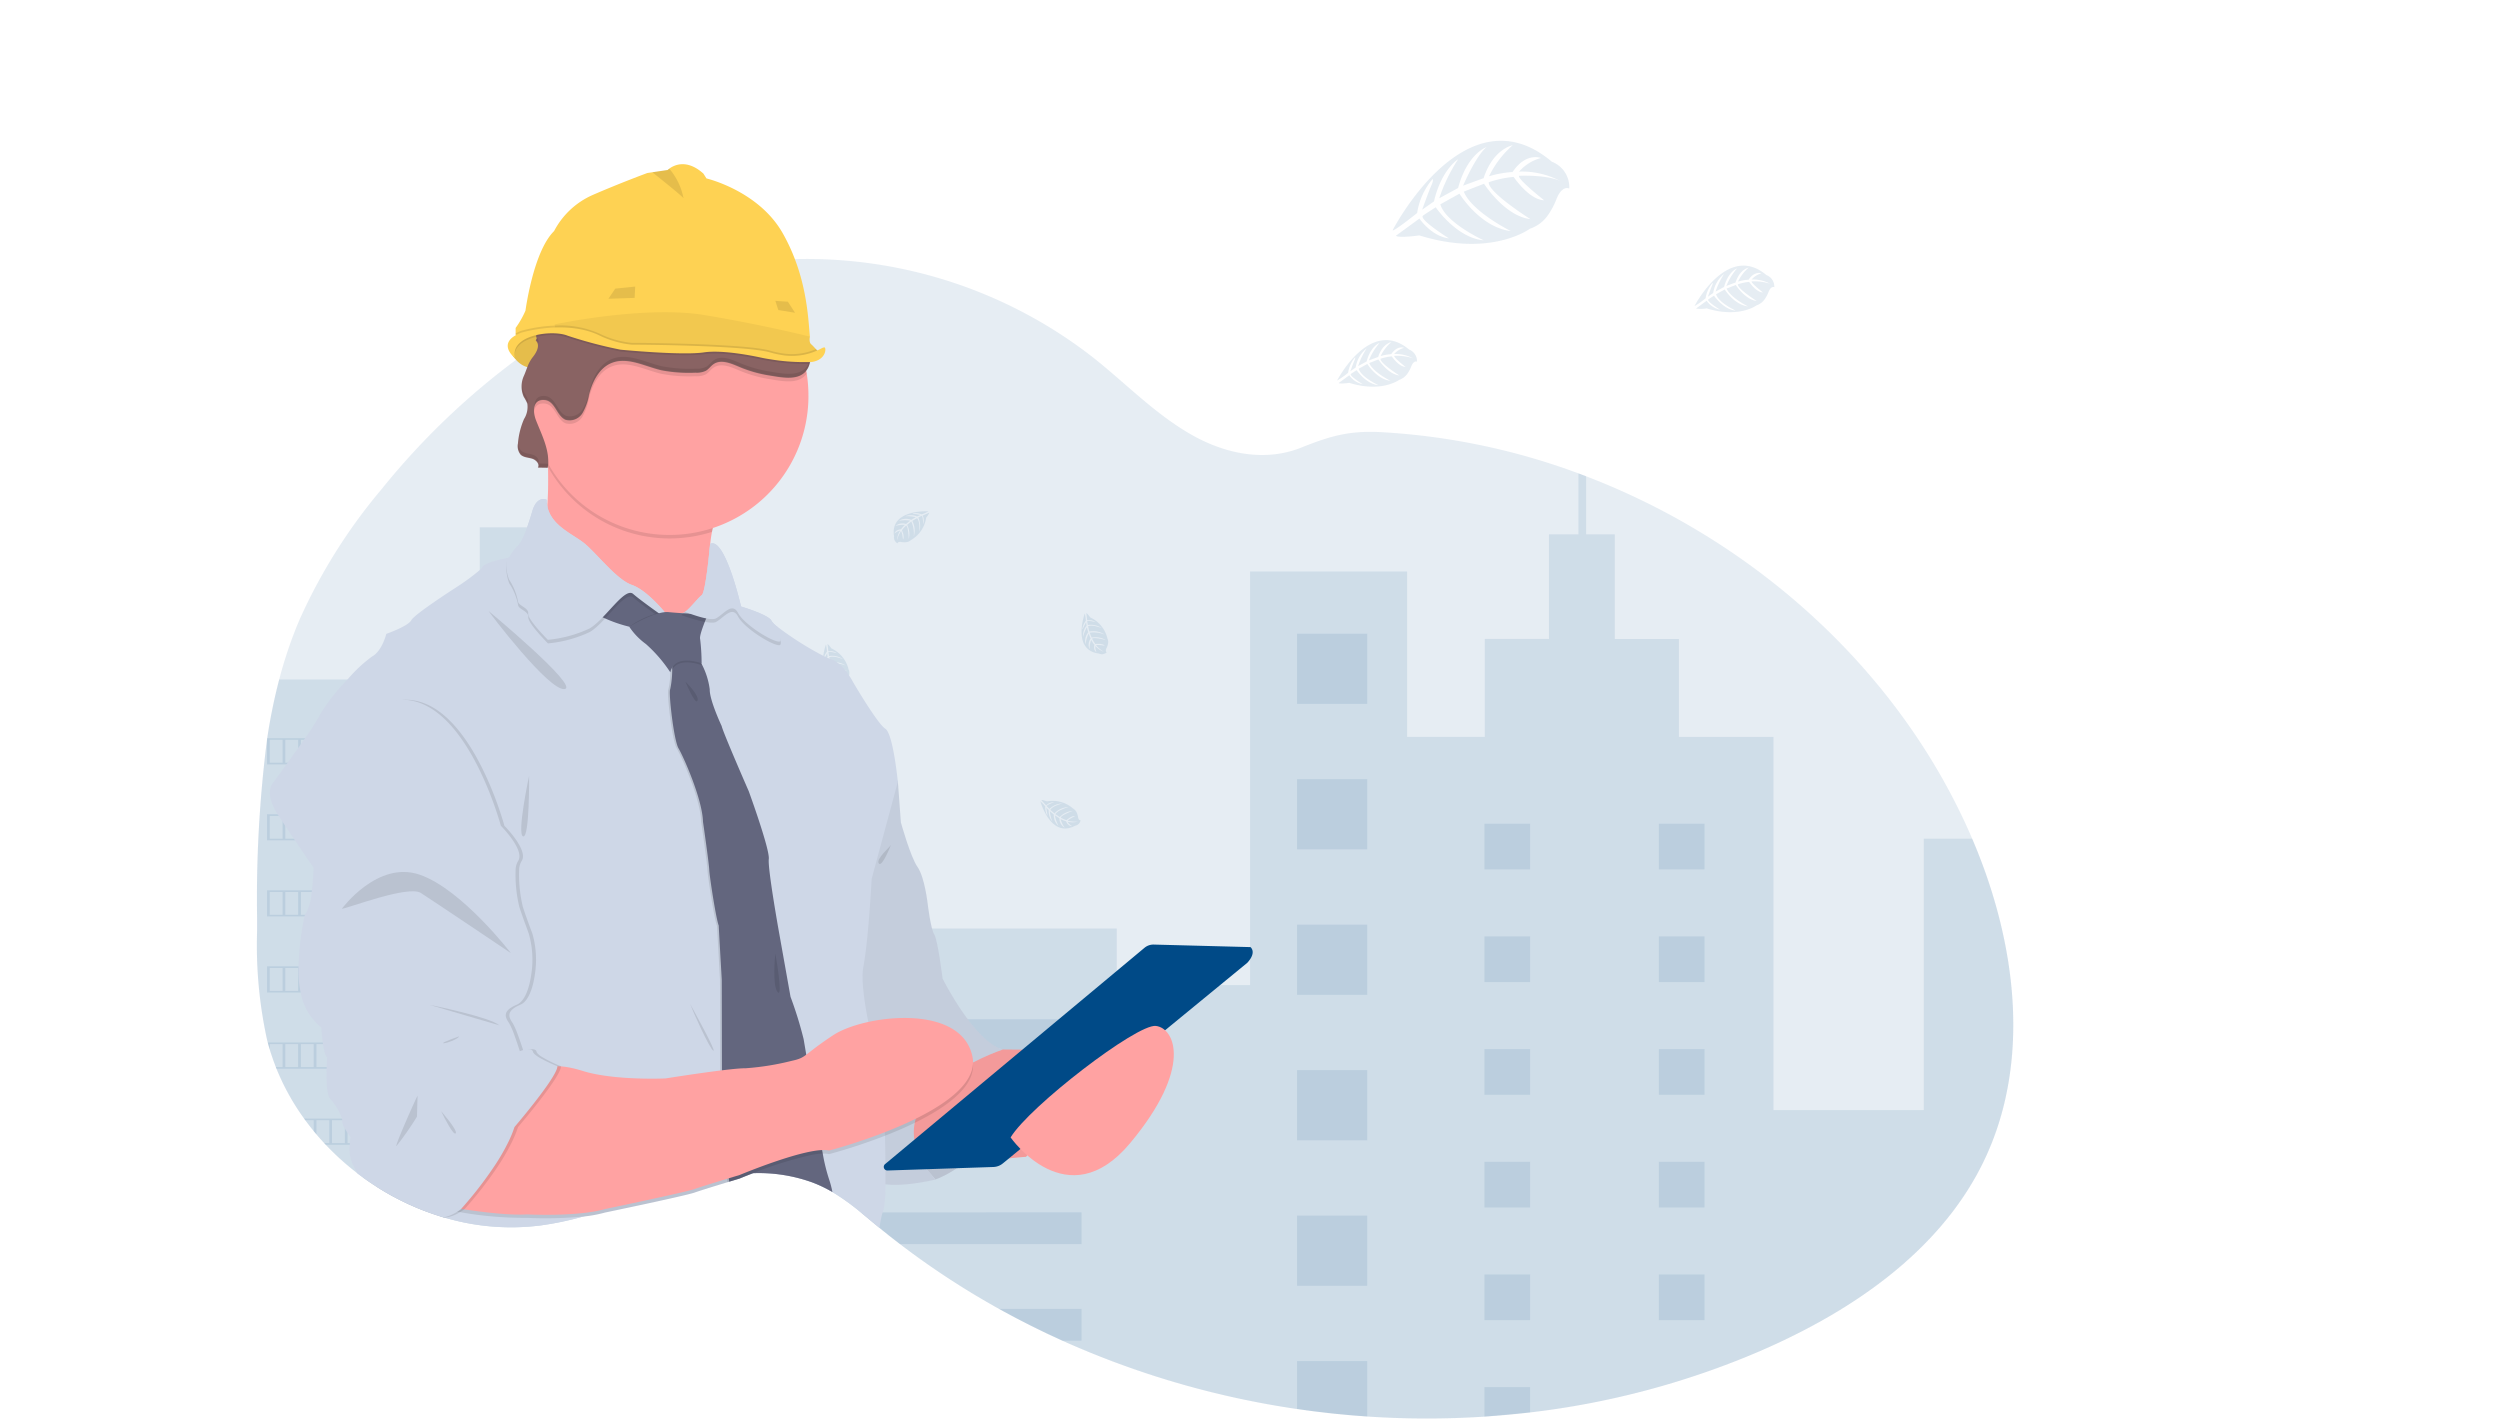 <svg xmlns="http://www.w3.org/2000/svg" width="345" height="196" viewBox="0 0 345 196">
  <g id="Group_16" data-name="Group 16" transform="translate(-1087 -1764)">
    <g id="Group_14" data-name="Group 14">
      <rect id="Rectangle_96" data-name="Rectangle 96" width="345" height="196" transform="translate(1087 1764)" fill="rgba(255,255,255,0)"/>
      <g id="Group_7" data-name="Group 7" transform="translate(1122.464 1783.43)">
        <path id="Path_54" data-name="Path 54" d="M302.117,256.667c-6,12.388-18.2,20.671-30.833,26.134a113.757,113.757,0,0,1-31.744,8.471q-3.142.373-6.3.579a122.254,122.254,0,0,1-16.176-.018q-4.859-.323-9.685-1.033A122.146,122.146,0,0,1,175,281.37q-4.462-2.009-8.742-4.387a111.841,111.841,0,0,1-13.665-8.937q-1.437-1.1-2.839-2.244l-.384-.314c-.735-.606-1.462-1.225-2.2-1.826a32,32,0,0,0-3.9-2.8c-.093-.054-.185-.108-.28-.16-.253-.147-.511-.285-.773-.416a17.7,17.7,0,0,0-1.659-.732,21.729,21.729,0,0,0-8.24-1.3c-.47,0-.94.032-1.413.063h0c-.66.045-1.322.113-1.982.2l-.244.034a44.922,44.922,0,0,0-6.222,1.336c-3.151.9-6.245,2.034-9.359,3.053h0c-1.322.436-2.647.852-3.982,1.225l-.294.081a43.6,43.6,0,0,1-5.788,1.211A32.252,32.252,0,0,1,89.78,264.4l-.149-.043-.276-.081-.377-.118q-.949-.3-1.883-.653l-.377-.145q-.9-.348-1.77-.748l-.377-.172q-.9-.42-1.77-.888c-.208-.108-.414-.226-.617-.337q-.922-.515-1.808-1.08-.94-.6-1.84-1.25-.416-.3-.823-.613a36.468,36.468,0,0,1-4.378-3.948c-.075-.075-.145-.151-.215-.226-.359-.389-.712-.784-1.053-1.189-.127-.149-.253-.3-.377-.452q-.608-.741-1.173-1.517c-.057-.075-.111-.151-.165-.226a32.678,32.678,0,0,1-3.813-6.893c-.032-.075-.061-.151-.088-.226q-.452-1.164-.825-2.366c-.1-.335-.2-.678-.285-1.013-.029-.1-.056-.2-.081-.3a61.135,61.135,0,0,1-1.39-15.093v-1.774a172.579,172.579,0,0,1,1.374-24.66,1.029,1.029,0,0,1,.025-.167,77.02,77.02,0,0,1,1.652-8.1,59.725,59.725,0,0,1,2.782-8.2A76.22,76.22,0,0,1,81.043,163.87,101.736,101.736,0,0,1,99.6,146.015q1.492-1.092,3.024-2.12l.472-.31c.165-.111.33-.226.495-.323h0c.339-.226.678-.438,1.022-.653l.384-.24.732-.452.226-.129.391-.226.386-.226q.678-.4,1.372-.782,2.963-1.652,6.066-3.02.915-.4,1.842-.78a64.962,64.962,0,0,1,8.622-2.827q1.627-.411,3.275-.723,1.944-.375,3.908-.622a62.015,62.015,0,0,1,6.279-.468,64.263,64.263,0,0,1,41.245,13.656c4.611,3.67,8.753,8.017,13.931,10.831,4.52,2.45,9.811,3.465,14.652,1.537,4-1.593,6.6-2.384,11.1-2.143a93.018,93.018,0,0,1,27.192,5.687c.353.129.705.262,1.055.4,22.762,8.713,42.332,26.014,52.5,48.247q.4.881.784,1.776C306.622,226.261,308.81,242.862,302.117,256.667Z" transform="translate(-63.853 -115.786)" fill="#004a87" opacity="0.1"/>
        <path id="Path_55" data-name="Path 55" d="M109.079,305.285v85.7l-.294.081A43.6,43.6,0,0,1,103,392.273a32.253,32.253,0,0,1-13.247-1.067l-.149-.043-.276-.081-.377-.118q-.949-.3-1.883-.653l-.377-.145q-.9-.348-1.77-.748l-.377-.172q-.9-.42-1.77-.888c-.208-.108-.414-.226-.617-.337q-.922-.515-1.808-1.08-.94-.6-1.84-1.25-.416-.3-.823-.613a36.471,36.471,0,0,1-4.378-3.948c-.075-.075-.145-.151-.215-.226-.359-.389-.712-.784-1.053-1.189-.127-.149-.253-.3-.377-.452q-.608-.741-1.173-1.517c-.056-.075-.111-.151-.165-.226a32.678,32.678,0,0,1-3.813-6.893c-.032-.075-.061-.151-.088-.226q-.452-1.164-.825-2.366c-.1-.335-.2-.678-.285-1.013-.029-.1-.056-.2-.081-.3a61.135,61.135,0,0,1-1.39-15.093v-1.774a172.581,172.581,0,0,1,1.374-24.66,1.029,1.029,0,0,1,.025-.167,77.017,77.017,0,0,1,1.652-8.1h23.08V305.285h4.6V295.93h9.9v9.355Z" transform="translate(-63.83 -242.591)" fill="#004a87" opacity="0.1"/>
        <path id="Path_56" data-name="Path 56" d="M564.716,357.984c-6,12.388-18.2,20.671-30.833,26.134a113.759,113.759,0,0,1-31.744,8.471q-3.142.373-6.3.579a122.254,122.254,0,0,1-16.176-.018q-4.859-.323-9.685-1.033a122.145,122.145,0,0,1-32.381-9.429q-4.462-2.009-8.742-4.387a111.848,111.848,0,0,1-13.665-8.937q-1.437-1.1-2.839-2.244l-.384-.314c-.735-.606-1.462-1.225-2.2-1.826a32,32,0,0,0-3.9-2.8c-.093-.054-.185-.108-.28-.16-.253-.147-.511-.285-.773-.416a17.7,17.7,0,0,0-1.659-.732V325.816H445.1v7.8H463.5V276.534h21.668v22.827H495.89V285.845h8.855V271.408h4.068V263c.353.129.705.262,1.056.4v8.012h3.96v14.447h8.848V299.37h13.048v51.493h20.739V313.414h6.683C569.22,327.579,571.408,344.179,564.716,357.984Z" transform="translate(-326.451 -217.104)" fill="#004a87" opacity="0.1"/>
        <rect id="Rectangle_71" data-name="Rectangle 71" width="9.685" height="9.685" transform="translate(143.528 68.021)" fill="#004a87" opacity="0.1"/>
        <rect id="Rectangle_72" data-name="Rectangle 72" width="9.685" height="9.685" transform="translate(143.528 88.095)" fill="#004a87" opacity="0.1"/>
        <rect id="Rectangle_73" data-name="Rectangle 73" width="9.685" height="9.685" transform="translate(143.528 108.172)" fill="#004a87" opacity="0.1"/>
        <rect id="Rectangle_74" data-name="Rectangle 74" width="9.685" height="9.685" transform="translate(143.528 128.249)" fill="#004a87" opacity="0.1"/>
        <rect id="Rectangle_75" data-name="Rectangle 75" width="9.685" height="9.685" transform="translate(143.528 148.323)" fill="#004a87" opacity="0.1"/>
        <path id="Path_57" data-name="Path 57" d="M708.525,805v7.648q-4.859-.323-9.685-1.033V805Z" transform="translate(-555.312 -636.604)" fill="#004a87" opacity="0.1"/>
        <rect id="Rectangle_76" data-name="Rectangle 76" width="33.9" height="4.387" transform="translate(79.892 121.229)" fill="#004a87" opacity="0.1"/>
        <rect id="Rectangle_77" data-name="Rectangle 77" width="33.9" height="4.387" transform="translate(79.892 134.552)" fill="#004a87" opacity="0.1"/>
        <path id="Path_58" data-name="Path 58" d="M462.906,714.21v4.385H437.854q-1.437-1.1-2.839-2.244l-.384-.314c-.735-.606-1.462-1.225-2.2-1.826Z" transform="translate(-349.114 -566.334)" fill="#004a87" opacity="0.1"/>
        <path id="Path_59" data-name="Path 59" d="M528.277,773.15v4.387h-2.644q-4.462-2.009-8.742-4.387Z" transform="translate(-414.485 -611.953)" fill="#004a87" opacity="0.1"/>
        <rect id="Rectangle_78" data-name="Rectangle 78" width="6.304" height="6.304" transform="translate(169.389 94.245)" fill="#004a87" opacity="0.1"/>
        <rect id="Rectangle_79" data-name="Rectangle 79" width="6.304" height="6.304" transform="translate(32.877 64.868)" fill="#004a87" opacity="0.1"/>
        <rect id="Rectangle_80" data-name="Rectangle 80" width="6.304" height="6.304" transform="translate(32.877 79.514)" fill="#004a87" opacity="0.1"/>
        <rect id="Rectangle_81" data-name="Rectangle 81" width="6.304" height="6.304" transform="translate(32.877 94.157)" fill="#004a87" opacity="0.1"/>
        <rect id="Rectangle_82" data-name="Rectangle 82" width="6.304" height="6.304" transform="translate(32.877 108.803)" fill="#004a87" opacity="0.1"/>
        <rect id="Rectangle_83" data-name="Rectangle 83" width="6.304" height="6.304" transform="translate(32.877 123.448)" fill="#004a87" opacity="0.1"/>
        <rect id="Rectangle_84" data-name="Rectangle 84" width="6.304" height="6.304" transform="translate(32.877 138.092)" fill="#004a87" opacity="0.1"/>
        <rect id="Rectangle_85" data-name="Rectangle 85" width="6.304" height="6.304" transform="translate(193.457 94.245)" fill="#004a87" opacity="0.1"/>
        <rect id="Rectangle_86" data-name="Rectangle 86" width="6.304" height="6.304" transform="translate(169.389 109.795)" fill="#004a87" opacity="0.1"/>
        <rect id="Rectangle_87" data-name="Rectangle 87" width="6.304" height="6.304" transform="translate(193.457 109.795)" fill="#004a87" opacity="0.1"/>
        <rect id="Rectangle_88" data-name="Rectangle 88" width="6.304" height="6.304" transform="translate(169.389 125.347)" fill="#004a87" opacity="0.1"/>
        <rect id="Rectangle_89" data-name="Rectangle 89" width="6.304" height="6.304" transform="translate(193.457 125.347)" fill="#004a87" opacity="0.1"/>
        <rect id="Rectangle_90" data-name="Rectangle 90" width="6.304" height="6.304" transform="translate(169.389 140.899)" fill="#004a87" opacity="0.1"/>
        <rect id="Rectangle_91" data-name="Rectangle 91" width="6.304" height="6.304" transform="translate(193.457 140.899)" fill="#004a87" opacity="0.1"/>
        <rect id="Rectangle_92" data-name="Rectangle 92" width="6.304" height="6.304" transform="translate(169.389 156.448)" fill="#004a87" opacity="0.1"/>
        <rect id="Rectangle_93" data-name="Rectangle 93" width="6.304" height="6.304" transform="translate(193.457 156.448)" fill="#004a87" opacity="0.1"/>
        <path id="Path_60" data-name="Path 60" d="M749.43,765.076V761.01h6.3V764.5Z" transform="translate(-580.041 -589.012)" fill="#004a87" opacity="0.1"/>
        <path id="Path_61" data-name="Path 61" d="M69.93,424.68V428.3H94.039V424.68Zm2.147,3.39h-1.77v-3.164h1.77Zm2.147,0h-1.77v-3.164h1.77Zm2.147,0H74.6v-3.164h1.77Zm2.147,0h-1.77v-3.164h1.77Zm2.147,0H78.9v-3.164h1.77Zm2.147,0h-1.77v-3.164h1.77Zm2.147,0H83.19v-3.164h1.77Zm2.147,0h-1.77v-3.164h1.77Zm2.147,0h-1.77v-3.164h1.77Zm2.147,0h-1.77v-3.164H91.4Zm2.26,0H91.779v-3.164h1.883Z" transform="translate(-68.544 -342.242)" fill="#004a87" opacity="0.1"/>
        <path id="Path_62" data-name="Path 62" d="M69.93,471.14v3.6H94.039v-3.6Zm2.147,3.379h-1.77v-3.153h1.77Zm2.147,0h-1.77v-3.153h1.77Zm2.147,0H74.6v-3.153h1.77Zm2.147,0h-1.77v-3.153h1.77Zm2.147,0H78.9v-3.153h1.77Zm2.147,0h-1.77v-3.153h1.77Zm2.147,0H83.19v-3.153h1.77Zm2.147,0h-1.77v-3.153h1.77Zm2.147,0h-1.77v-3.153h1.77Zm2.147,0h-1.77v-3.153H91.4Zm2.26,0H91.779v-3.153h1.883Z" transform="translate(-68.544 -378.201)" fill="#004a87" opacity="0.1"/>
        <path id="Path_63" data-name="Path 63" d="M69.93,517.59v3.6H94.039v-3.6Zm2.147,3.379h-1.77v-3.153h1.77Zm2.147,0h-1.77v-3.153h1.77Zm2.147,0H74.6v-3.153h1.77Zm2.147,0h-1.77v-3.153h1.77Zm2.147,0H78.9v-3.153h1.77Zm2.147,0h-1.77v-3.153h1.77Zm2.147,0H83.19v-3.153h1.77Zm2.147,0h-1.77v-3.153h1.77Zm2.147,0h-1.77v-3.153h1.77Zm2.147,0h-1.77v-3.153H91.4Zm2.26,0H91.779v-3.153h1.883Z" transform="translate(-68.544 -414.153)" fill="#004a87" opacity="0.1"/>
        <path id="Path_64" data-name="Path 64" d="M69.93,564v3.616H94.039V564Zm2.147,3.39h-1.77v-3.164h1.77Zm2.147,0h-1.77v-3.164h1.77Zm2.147,0H74.6v-3.164h1.77Zm2.147,0h-1.77v-3.164h1.77Zm2.147,0H78.9v-3.164h1.77Zm2.147,0h-1.77v-3.164h1.77Zm2.147,0H83.19v-3.164h1.77Zm2.147,0h-1.77v-3.164h1.77Zm2.147,0h-1.77v-3.164h1.77Zm2.147,0h-1.77v-3.164H91.4Zm2.26,0H91.779v-3.164h1.883Z" transform="translate(-68.544 -450.074)" fill="#004a87" opacity="0.1"/>
        <path id="Path_65" data-name="Path 65" d="M70.34,610.49c.086.339.183.678.285,1.013v-.786h1.77v3.164H71.45c.027.075.057.151.088.226H94.365V610.49Zm4.2,3.39h-1.77v-3.164h1.77Zm2.147,0h-1.77v-3.164h1.77Zm2.147,0h-1.77v-3.164h1.77Zm2.147,0h-1.77v-3.164h1.77Zm2.147,0H81.36v-3.164h1.77Zm2.147,0h-1.77v-3.164h1.77Zm2.147,0h-1.77v-3.164h1.77Zm2.147,0H87.8v-3.164h1.77Zm2.147,0h-1.77v-3.164h1.77Zm2.26,0H92.1v-3.164h1.883Z" transform="translate(-68.861 -486.056)" fill="#004a87" opacity="0.1"/>
        <path id="Path_66" data-name="Path 66" d="M92.51,656.94c.054.075.108.151.165.226h1.173v1.516c.124.151.251.3.377.452v-1.966H96v3.164h-.716c.07.075.14.151.215.226h16.022v-3.616Zm5.632,3.39h-1.77v-3.164h1.77Zm2.147,0H98.52v-3.164h1.77Zm2.147,0h-1.77v-3.164h1.77Zm2.147,0h-1.77v-3.164h1.77Zm2.147,0h-1.77v-3.164h1.77Zm2.147,0h-1.77v-3.164h1.77Zm2.26,0h-1.883v-3.164h1.883Z" transform="translate(-86.02 -522.008)" fill="#004a87" opacity="0.1"/>
        <path id="Path_67" data-name="Path 67" d="M144.87,703.39c.2.115.409.226.617.337v-.111h1.77v1l.377.172v-1.171h1.77v1.919l.377.145v-2.063h1.883v2.712l.377.118V703.39Z" transform="translate(-126.546 -557.96)" fill="#004a87" opacity="0.1"/>
        <path id="Path_68" data-name="Path 68" d="M457.354,286.146s-5.388-.325-4.746,3.449a.922.922,0,0,0,.479.972s0-.28.551-.185a2.518,2.518,0,0,0,.585.027,1.218,1.218,0,0,0,.716-.294h0a4.278,4.278,0,0,0,2.1-3.1s.434-.54.418-.678l-.9.389a1.627,1.627,0,0,1,.068,1.2s-.029-1.175-.206-1.148c-.034,0-.472.226-.472.226a2.683,2.683,0,0,1,.131,1.973s.154-1.406-.3-1.889l-.655.377a2.818,2.818,0,0,1,.2,2.143,4,4,0,0,0-.335-2.05l-.581.452a2.746,2.746,0,0,1,.226,1.962s-.047-1.72-.355-1.851a3.484,3.484,0,0,0-.585.633s.4.843.154,1.288c0,0-.154-1.144-.28-1.15a3.809,3.809,0,0,0-.556,1.279,2.753,2.753,0,0,1,.434-1.356,1.519,1.519,0,0,0-.773.4s.079-.536.9-.583a3.528,3.528,0,0,1,.531-.61,3.33,3.33,0,0,0-1.311.151,1.472,1.472,0,0,1,1.46-.276l.572-.468a4.711,4.711,0,0,0-1.528.016,1.839,1.839,0,0,1,1.682-.122l.624-.373a5.689,5.689,0,0,0-1.46-.127,2.239,2.239,0,0,1,1.643.027l.452-.2s-.678-.131-.866-.151-.208-.075-.208-.075a2.324,2.324,0,0,1,1.259.14A5.689,5.689,0,0,0,457.354,286.146Z" transform="translate(-364.69 -235.013)" fill="#004a87" opacity="0.1"/>
        <path id="Path_69" data-name="Path 69" d="M409.682,367.285s-1.842,5.072,1.96,5.535a.92.92,0,0,0,1.065-.183s-.264-.088-.02-.583a2.574,2.574,0,0,0,.194-.552,1.223,1.223,0,0,0-.081-.771h0a4.274,4.274,0,0,0-2.375-2.9s-.393-.572-.531-.594l.113.983a1.629,1.629,0,0,1,1.171.276s-1.13-.305-1.159-.129c0,.034.084.518.084.518a2.676,2.676,0,0,1,1.928.434s-1.306-.547-1.9-.251l.176.719a2.831,2.831,0,0,1,2.111.416,4.02,4.02,0,0,0-2.061-.26l.269.678a2.8,2.8,0,0,1,1.946.337s-1.663-.452-1.874-.185a3.557,3.557,0,0,0,.438.739s.924-.145,1.279.226c0,0-1.141-.179-1.182-.061a3.9,3.9,0,0,0,1.069.9,2.766,2.766,0,0,1-1.173-.8,1.519,1.519,0,0,0,.165.857s-.493-.226-.305-1.028a3.459,3.459,0,0,1-.434-.678,3.278,3.278,0,0,0-.226,1.3,1.473,1.473,0,0,1,.149-1.478l-.285-.678a4.575,4.575,0,0,0-.42,1.471,1.863,1.863,0,0,1,.362-1.65l-.179-.7a5.636,5.636,0,0,0-.536,1.356,2.233,2.233,0,0,1,.49-1.569l-.066-.484s-.316.606-.391.789-.131.176-.131.176a2.323,2.323,0,0,1,.49-1.168A5.71,5.71,0,0,0,409.682,367.285Z" transform="translate(-331.162 -297.784)" fill="#004a87" opacity="0.1"/>
        <path id="Path_70" data-name="Path 70" d="M567.715,348.357s-1.84,5.081,1.96,5.533a.922.922,0,0,0,1.067-.185s-.267-.088-.02-.581a2.418,2.418,0,0,0,.192-.554,1.223,1.223,0,0,0-.079-.771h0a4.274,4.274,0,0,0-2.375-2.9s-.4-.57-.533-.592l.115.981a1.635,1.635,0,0,1,1.171.278s-1.13-.305-1.162-.131c0,.036.084.518.084.518a2.7,2.7,0,0,1,1.93.434s-1.306-.545-1.9-.251l.179.721a2.82,2.82,0,0,1,2.111.416,4.024,4.024,0,0,0-2.064-.262l.269.678a2.8,2.8,0,0,1,1.946.337s-1.661-.452-1.874-.183a3.487,3.487,0,0,0,.452.739s.922-.147,1.279.226c0,0-1.141-.179-1.182-.059a3.914,3.914,0,0,0,1.067.9,2.741,2.741,0,0,1-1.171-.8,1.531,1.531,0,0,0,.163.857s-.49-.226-.3-1.026a3.636,3.636,0,0,1-.436-.678,3.332,3.332,0,0,0-.226,1.3,1.472,1.472,0,0,1,.149-1.478l-.285-.678a4.574,4.574,0,0,0-.42,1.469,1.859,1.859,0,0,1,.362-1.648l-.181-.705a5.636,5.636,0,0,0-.536,1.356,2.244,2.244,0,0,1,.493-1.569l-.066-.484s-.316.606-.393.789-.131.176-.131.176a2.339,2.339,0,0,1,.493-1.169A5.557,5.557,0,0,0,567.715,348.357Z" transform="translate(-453.478 -283.132)" fill="#004a87" opacity="0.1"/>
        <path id="Path_71" data-name="Path 71" d="M341.812,531.853s-1.842,5.074,1.96,5.537a.918.918,0,0,0,1.065-.185s-.264-.088-.02-.581a2.435,2.435,0,0,0,.194-.554,1.207,1.207,0,0,0-.081-.771h0a4.268,4.268,0,0,0-2.375-2.9s-.393-.572-.531-.594l.113.981a1.634,1.634,0,0,1,1.171.278s-1.13-.305-1.159-.131c0,.036.084.518.084.518a2.688,2.688,0,0,1,1.928.434s-1.306-.545-1.9-.251l.176.721a2.819,2.819,0,0,1,2.111.416,4.014,4.014,0,0,0-2.061-.262l.269.678a2.8,2.8,0,0,1,1.946.337s-1.661-.452-1.874-.183a3.56,3.56,0,0,0,.438.739s.924-.147,1.281.226c0,0-1.144-.179-1.184-.059a3.937,3.937,0,0,0,1.069.9,2.751,2.751,0,0,1-1.173-.8,1.512,1.512,0,0,0,.165.854s-.493-.226-.305-1.026a3.643,3.643,0,0,1-.434-.678,3.288,3.288,0,0,0-.226,1.3,1.472,1.472,0,0,1,.149-1.478l-.285-.678a4.53,4.53,0,0,0-.418,1.469,1.858,1.858,0,0,1,.362-1.648l-.181-.7a5.591,5.591,0,0,0-.536,1.356,2.231,2.231,0,0,1,.49-1.569l-.066-.486s-.316.606-.391.789-.131.176-.131.176a2.314,2.314,0,0,1,.493-1.169A5.765,5.765,0,0,0,341.812,531.853Z" transform="translate(-278.631 -425.159)" fill="#004a87" opacity="0.1"/>
        <path id="Path_72" data-name="Path 72" d="M309.475,320.255s-1.84,5.072,1.96,5.535a.924.924,0,0,0,1.067-.183s-.267-.088-.02-.583a2.532,2.532,0,0,0,.192-.554,1.216,1.216,0,0,0-.079-.768h0a4.274,4.274,0,0,0-2.378-2.9s-.393-.572-.531-.594l.115.983a1.623,1.623,0,0,1,1.169.276s-1.13-.305-1.159-.129c0,.034.084.518.084.518a2.683,2.683,0,0,1,1.93.434s-1.306-.547-1.9-.251l.176.719a2.826,2.826,0,0,1,2.113.416,4.006,4.006,0,0,0-2.064-.26l.269.678a2.8,2.8,0,0,1,1.946.339s-1.661-.452-1.874-.185a3.557,3.557,0,0,0,.439.739s.924-.145,1.281.226c0,0-1.141-.179-1.182-.061a3.874,3.874,0,0,0,1.067.9,2.78,2.78,0,0,1-1.173-.8,1.518,1.518,0,0,0,.165.857s-.493-.226-.3-1.028a3.567,3.567,0,0,1-.436-.678,3.322,3.322,0,0,0-.226,1.3,1.466,1.466,0,0,1,.149-1.478l-.287-.678a4.529,4.529,0,0,0-.418,1.471,1.863,1.863,0,0,1,.362-1.65l-.181-.7a5.635,5.635,0,0,0-.536,1.356,2.247,2.247,0,0,1,.49-1.569l-.063-.484s-.319.606-.393.786-.131.179-.131.179a2.315,2.315,0,0,1,.493-1.168A5.531,5.531,0,0,0,309.475,320.255Z" transform="translate(-253.604 -261.383)" fill="#004a87" opacity="0.1"/>
        <path id="Path_73" data-name="Path 73" d="M371.44,442.034s1.422,5.2,4.794,3.39a.92.92,0,0,0,.764-.764s-.267.081-.35-.463a2.488,2.488,0,0,0-.163-.563,1.2,1.2,0,0,0-.509-.583h0a4.282,4.282,0,0,0-3.616-1s-.651-.237-.777-.176l.66.735a1.651,1.651,0,0,1,1.116-.452s-1.105.407-1.024.563c.018.032.366.375.366.375a2.67,2.67,0,0,1,1.826-.759s-1.381.307-1.693.891l.558.486a2.834,2.834,0,0,1,1.966-.879s-1.435.371-1.837.976l.615.4a2.733,2.733,0,0,1,1.786-.845s-1.614.594-1.639.929a3.524,3.524,0,0,0,.787.35s.678-.651,1.173-.558c0,0-1.037.513-1,.633a4.022,4.022,0,0,0,1.39.118,2.758,2.758,0,0,1-1.419.023,1.505,1.505,0,0,0,.628.6s-.533.1-.841-.664a3.582,3.582,0,0,1-.75-.305,3.341,3.341,0,0,0,.565,1.193,1.474,1.474,0,0,1-.73-1.3l-.626-.391a4.736,4.736,0,0,0,.5,1.442,1.86,1.86,0,0,1-.655-1.555l-.551-.47a5.649,5.649,0,0,0,.348,1.424,2.266,2.266,0,0,1-.5-1.564l-.332-.359s.09.678.133.87,0,.226,0,.226a2.321,2.321,0,0,1-.271-1.239A5.649,5.649,0,0,0,371.44,442.034Z" transform="translate(-301.908 -355.543)" fill="#004a87" opacity="0.1"/>
        <path id="Path_74" data-name="Path 74" d="M542.08,462.613s1.422,5.2,4.791,3.39a.918.918,0,0,0,.766-.764s-.269.081-.353-.452a2.375,2.375,0,0,0-.16-.563,1.211,1.211,0,0,0-.511-.583h0a4.277,4.277,0,0,0-3.616-1s-.651-.24-.775-.179l.658.735a1.651,1.651,0,0,1,1.117-.452s-1.105.407-1.022.563c.016.032.366.375.366.375a2.67,2.67,0,0,1,1.826-.759s-1.383.307-1.7.891l.56.486a2.8,2.8,0,0,1,1.964-.879s-1.433.371-1.835.976l.615.4a2.732,2.732,0,0,1,1.783-.845s-1.614.594-1.636.929a3.493,3.493,0,0,0,.784.35s.678-.651,1.173-.558c0,0-1.035.513-1,.633a4.03,4.03,0,0,0,1.392.118,2.768,2.768,0,0,1-1.422.023,1.521,1.521,0,0,0,.628.6s-.533.1-.841-.664a3.522,3.522,0,0,1-.748-.305,3.321,3.321,0,0,0,.563,1.193,1.474,1.474,0,0,1-.73-1.3l-.626-.4a4.7,4.7,0,0,0,.506,1.442,1.86,1.86,0,0,1-.655-1.555l-.554-.47a5.581,5.581,0,0,0,.35,1.424,2.259,2.259,0,0,1-.5-1.564l-.332-.359s.09.678.133.87,0,.226,0,.226a2.322,2.322,0,0,1-.271-1.239A5.678,5.678,0,0,0,542.08,462.613Z" transform="translate(-433.981 -371.48)" fill="#004a87" opacity="0.1"/>
        <path id="Path_75" data-name="Path 75" d="M447.054,619.456s11.726-3.948,9.3-17.939l-14.894-3.867L438,609.129Z" transform="translate(-353.425 -476.118)" fill="#ced7e7"/>
        <path id="Path_76" data-name="Path 76" d="M438,622.372l9.052,10.327s11.726-3.948,9.3-17.939Z" transform="translate(-353.425 -489.361)" opacity="0.1"/>
        <path id="Path_77" data-name="Path 77" d="M219.943,178.89s1.582,2.574,3.745,1.288.088-4.839.088-4.839S219.634,174.772,219.943,178.89Z" transform="translate(-184.639 -149.235)" fill="#fed253"/>
        <path id="Path_78" data-name="Path 78" d="M223.688,180.183a2.231,2.231,0,0,1-1.743.294,3.513,3.513,0,0,1-1.731-1.211,3.772,3.772,0,0,1-.271-.368,3.125,3.125,0,0,1,.979-2.859h0a3.985,3.985,0,0,1,2.595-.714,1.177,1.177,0,0,1,.253.023l.043.072c.061.115.194.371.337.712C224.633,177.249,225.209,179.276,223.688,180.183Z" transform="translate(-184.639 -149.239)" opacity="0.1"/>
        <path id="Path_79" data-name="Path 79" d="M460.173,611.85l8.137.658,15.143.124-11.931,14.691s-3.786.206-4.565.739-11.728.249-11.728.249l-1.767-7.531Z" transform="translate(-365.391 -487.109)" fill="#ffa2a2"/>
        <path id="Path_80" data-name="Path 80" d="M460.173,611.85l8.137.658,15.143.124-11.931,14.691s-3.786.206-4.565.739-11.728.249-11.728.249l-1.767-7.531Z" transform="translate(-365.391 -487.109)" opacity="0.05"/>
        <path id="Path_81" data-name="Path 81" d="M418.569,436l1.892,3.209.411,5.6s1.318,4.771,2.305,6.17,1.4,5.1,1.4,5.1.411,3.456.9,4.195,1.153,6.1,1.153,6.1,4.362,8.722,8.311,9.791c0,0-19.584,6.419-9.3,17.939,0,0-7.323,1.808-9.052-.246s-6.254-32.5-6.254-32.5l1.4-25.675Z" transform="translate(-332.016 -350.756)" fill="#ced7e7"/>
        <path id="Path_82" data-name="Path 82" d="M418.569,436l1.892,3.209.411,5.6s1.318,4.771,2.305,6.17,1.4,5.1,1.4,5.1.411,3.456.9,4.195,1.153,6.1,1.153,6.1,4.362,8.722,8.311,9.791c0,0-19.584,6.419-9.3,17.939,0,0-7.323,1.808-9.052-.246s-6.254-32.5-6.254-32.5l1.4-25.675Z" transform="translate(-332.016 -350.756)" opacity="0.05"/>
        <path id="Path_83" data-name="Path 83" d="M259.7,250.535a17.629,17.629,0,0,0,.475,8.566l-3.047,8.722s-23.2-12.919-21.229-16.047c1.119-1.774,1.261-6.468,1.171-10.2-.066-2.834-.267-5.108-.267-5.108s28.478,2.8,24.687,9.3A15.344,15.344,0,0,0,259.7,250.535Z" transform="translate(-196.911 -196.57)" fill="#ffa2a2"/>
        <path id="Path_84" data-name="Path 84" d="M265,245.77a15.344,15.344,0,0,0-1.79,4.764,19.2,19.2,0,0,1-22.631-8.957c-.066-2.834-.267-5.108-.267-5.108S268.781,239.27,265,245.77Z" transform="translate(-200.415 -196.57)" opacity="0.1"/>
        <path id="Path_85" data-name="Path 85" d="M269.18,150.078A19.175,19.175,0,1,1,234.36,139q.407-.572.857-1.117a19.18,19.18,0,0,1,6.24-4.972h0a18.835,18.835,0,0,1,4.1-1.487,19.211,19.211,0,0,1,23.386,15.579,19.409,19.409,0,0,1,.235,3.072Z" transform="translate(-193.078 -114.868)" fill="#ffa2a2"/>
        <path id="Path_86" data-name="Path 86" d="M153.561,343.276c-.287,1.532.072,4.333.617,7.183.023.124.047.249.072.373s.061.316.093.472c.251,1.225.524,2.439.791,3.542s.506,2.048.71,2.825c.307,1.164.518,1.9.518,1.9s.027.719.063,1.862c.02.66.043,1.465.066,2.353,0,.258.016.52.023.791.011.472.023.963.034,1.465,0,.163,0,.325.011.49,0,.54.02,1.092.029,1.641.011.755.02,1.51.025,2.242v2.816a16.626,16.626,0,0,1-.244,3.456c-.052.131-.1.273-.145.423a14.29,14.29,0,0,0-.425,2.14l-.384-.314c-.735-.606-1.462-1.225-2.2-1.826a32.005,32.005,0,0,0-3.9-2.8c-.093-.054-.185-.108-.28-.16-.253-.147-.511-.285-.773-.416A17.7,17.7,0,0,0,146.6,373a21.727,21.727,0,0,0-8.24-1.3c-1.13.432-1.865.741-1.865.741l-1.437.434-.24.072c-1.557.475-3.747,1.148-4.536,1.428-1.275.452-12.343,2.755-12.343,2.755a18.386,18.386,0,0,1-3.087.565,43.585,43.585,0,0,1-5.788,1.211,32.252,32.252,0,0,1-13.247-1.067,2.167,2.167,0,0,1-.384-.011,1.185,1.185,0,0,0,.226-.032l-.276-.081-.377-.118q-.949-.3-1.883-.653l-.377-.145q-.9-.348-1.77-.748l-.377-.172q-.9-.42-1.77-.888c-.208-.109-.414-.226-.617-.337q-.922-.515-1.808-1.08c-.1-.852-.151-1.422-.151-1.422l-.881-4.389-.045-.226-.633-3.164-.045-.226-1.376-6.884-.045-.226-.633-3.164-.045-.226-1.395-6.88-.045-.226-.633-3.164-.045-.226-1.383-6.893L79,336.037l-.633-3.153-.045-.226-.251-1.243-.377-1.883s-1.2-1.722-2.561-3.759l-.151-.226c-.386-.572-.784-1.166-1.171-1.749-.129-.192-.253-.382-.377-.57q-.283-.427-.547-.834l-.122-.188-.025-.038c-1.948-3.015-.644-4.326-.644-4.326s.818-1.107,1.874-2.572c.052-.075.106-.149.163-.226.452-.633.949-1.324,1.437-2.016l.377-.538c.142-.2.283-.4.418-.6.054-.075.106-.151.156-.226A26.742,26.742,0,0,0,78.6,308.38a27.3,27.3,0,0,1,3.786-4.812,19.951,19.951,0,0,1,3.372-3.164c1.4-.739,1.975-3.128,1.975-3.128s3.044-1.067,3.456-1.889,6.172-4.52,6.172-4.52a30.447,30.447,0,0,0,3.273-2.4,1.928,1.928,0,0,0,.346-.4c.328-.588,2.468-1.071,3.338-1.245.226-.045.366-.07.366-.07A7.365,7.365,0,0,1,106,285.012a7.924,7.924,0,0,0,1.171-2.445c.4-1.144.719-2.244.719-2.244.66-2.222,1.975-1.564,1.975-1.564a4.521,4.521,0,0,0,.086.9h0c.549,2.712,3.533,3.842,5.1,5.11,1.729,1.4,4.443,5.02,6.584,5.759,1.772.612,3.826,2.922,4.477,3.693l.05.059c.108.127.163.2.163.2s1.214-.063,1.953-.077h.269a.787.787,0,0,0,.411-.167c.735-.5,1.828-1.964,2.305-2.3.574-.414,1.153-7.079,1.153-7.079l.029-.014c2.05-.961,4.249,8.654,4.249,8.654s3.867,1.153,4.2,1.975a2.955,2.955,0,0,0,.793.8,43.483,43.483,0,0,0,6.351,4.034c.05.025.1.05.147.07a1.517,1.517,0,0,0,.138.066c.084.041.165.077.242.111q.183.081.339.136l.136.047a3.268,3.268,0,0,1,.9.468c.081.059.163.12.242.185a6.387,6.387,0,0,1,.845.85c.038.045.075.093.111.138h0a7.606,7.606,0,0,1,.452.624,9.244,9.244,0,0,1,.567.945s3.372,5.761,4.443,6.417,1.729,7.325,1.729,7.325h0l-3.616,13.4s-.17,3.39-.486,6.848C154.051,339.884,153.828,341.857,153.561,343.276Z" transform="translate(-69.89 -229.23)" fill="#ced7e7"/>
        <path id="Path_87" data-name="Path 87" d="M279.4,335.781a13.157,13.157,0,0,1-4.319,1.44,3.559,3.559,0,0,1-.741-.043,19.064,19.064,0,0,1-4.9-1.932l3.415-3.745,4.154,2.059,1.528,1.422Z" transform="translate(-222.962 -270.122)" fill="#63667e"/>
        <path id="Path_88" data-name="Path 88" d="M268.943,147.022a2.273,2.273,0,0,1-.292.337c-1.189,1.13-3.3.662-4.92.4a17.918,17.918,0,0,1-4.1-1.184c-1.144-.488-2.516-1.085-3.544-.384-.4.267-.667.694-1.078.929a2.968,2.968,0,0,1-1.422.258,20.758,20.758,0,0,1-4.708-.339c-2.3-.538-4.685-1.892-6.875-1-1.713.7-2.642,2.561-3.105,4.353a7.876,7.876,0,0,1-.9,2.554,2.061,2.061,0,0,1-2.339.924c-1.241-.518-1.424-2.624-2.92-2.73-1.643-.115-1.623,1.582-1.144,2.809.71,1.808,1.639,3.616,1.679,5.5a19.186,19.186,0,0,1,1.094-20.441,2.066,2.066,0,0,0,.816-.954,1.431,1.431,0,0,0,.041-.163c.124-.631-.226-1.293-.246-1.953-.079-1.611,1.666-2.735,3.266-2.938,1.065-.136,2.154-.032,3.221-.066h0a7.287,7.287,0,0,0,1.593-.212,7.664,7.664,0,0,0,2.486-1.277,19.211,19.211,0,0,1,23.386,15.579Z" transform="translate(-193.086 -114.883)" opacity="0.1"/>
        <path id="Path_89" data-name="Path 89" d="M263.3,134.417a2.486,2.486,0,0,1-.678,1.175c-1.189,1.13-3.3.66-4.92.4a17.7,17.7,0,0,1-4.1-1.175c-1.144-.486-2.516-1.083-3.544-.382-.4.267-.667.694-1.078.929a2.941,2.941,0,0,1-1.422.255,20.127,20.127,0,0,1-4.708-.337c-2.3-.54-4.685-1.892-6.875-1-1.713.7-2.642,2.563-3.105,4.355a7.844,7.844,0,0,1-.9,2.552,2.066,2.066,0,0,1-2.339.927c-1.241-.518-1.424-2.624-2.92-2.73-1.643-.115-1.623,1.582-1.144,2.809.841,2.14,1.984,4.269,1.609,6.539-.373,0-.99-.014-1.356-.023.285-.486-.258-1.065-.8-1.23s-1.171-.163-1.582-.556a1.855,1.855,0,0,1-.371-1.546,10.638,10.638,0,0,1,.843-3.377,3.129,3.129,0,0,0,.452-2.122,6.029,6.029,0,0,0-.488-.924,3.531,3.531,0,0,1,.043-2.968c.172-.4.3-.773.438-1.13a5.026,5.026,0,0,1,.771-1.408c.518-.644,1.024-1.614.452-2.213-.145-.151.145-.255.052-.452a.386.386,0,0,1-.034-.106,1.026,1.026,0,0,1,.163-.678,1.653,1.653,0,0,1,.088-.151,1.281,1.281,0,0,1,.088-.149,7.185,7.185,0,0,1,1.955-2.131c.49-.355,1.065-.7,1.259-1.27.226-.678-.172-1.4-.206-2.115-.079-1.611,1.666-2.735,3.266-2.938s3.259.133,4.819-.28c2.213-.583,3.768-2.536,5.777-3.632a8.179,8.179,0,0,1,7.187-.258c2.346,1.071,4.116,3.236,6.566,4.05a12.075,12.075,0,0,1,2.59.884,5.7,5.7,0,0,1,1.923,2.486,30.52,30.52,0,0,1,1.356,4.452,16.506,16.506,0,0,1,.983,4.222,4.231,4.231,0,0,1-.111,1.25Z" transform="translate(-187.056 -103.61)" fill="#896363"/>
        <g id="Group_6" data-name="Group 6" transform="translate(36.06 20.162)" opacity="0.1">
          <path id="Path_90" data-name="Path 90" d="M234.62,180.815a1.006,1.006,0,0,0-.169-.845c.059.176-.2.278-.057.425A.9.9,0,0,1,234.62,180.815Z" transform="translate(-231.864 -173.002)"/>
          <path id="Path_91" data-name="Path 91" d="M234.6,177.68h0a.934.934,0,0,0-.047.244C234.593,177.852,234.652,177.777,234.6,177.68Z" transform="translate(-232.018 -171.23)"/>
          <path id="Path_92" data-name="Path 92" d="M270.542,192.173c-1.191,1.13-3.3.662-4.925.4a17.574,17.574,0,0,1-4.093-1.182c-1.146-.488-2.516-1.085-3.546-.384-.393.267-.664.694-1.078.929a2.946,2.946,0,0,1-1.422.255,20.657,20.657,0,0,1-4.71-.339c-2.3-.538-4.683-1.887-6.873-1-1.713.7-2.642,2.563-3.105,4.355a7.823,7.823,0,0,1-.9,2.554,2.068,2.068,0,0,1-2.339.927c-1.241-.52-1.424-2.624-2.92-2.73-1.168-.084-1.494.753-1.415,1.682a1.188,1.188,0,0,1,1.415-1.189c1.5.106,1.679,2.213,2.92,2.73a2.058,2.058,0,0,0,2.339-.927,7.92,7.92,0,0,0,.9-2.552c.463-1.792,1.392-3.659,3.105-4.355,2.19-.89,4.572.452,6.873,1a20.018,20.018,0,0,0,4.71.337,2.861,2.861,0,0,0,1.422-.253c.423-.24.678-.662,1.078-.931,1.031-.7,2.4-.1,3.546.384a17.69,17.69,0,0,0,4.093,1.184c1.625.262,3.734.735,4.925-.4a3.106,3.106,0,0,0,.8-2.486A2.847,2.847,0,0,1,270.542,192.173Z" transform="translate(-230.973 -180.904)"/>
          <path id="Path_93" data-name="Path 93" d="M249.43,149.14a2.4,2.4,0,0,0-.014.339c.023.47.2.94.258,1.4A7.035,7.035,0,0,0,249.43,149.14Z" transform="translate(-243.523 -149.14)"/>
          <path id="Path_94" data-name="Path 94" d="M226.438,211.553a1.662,1.662,0,0,1,.043.206,1.623,1.623,0,0,0-.043-.7,5.86,5.86,0,0,0-.488-.927,2.791,2.791,0,0,1-.3-1.074,2.977,2.977,0,0,0,.3,1.569A5.742,5.742,0,0,1,226.438,211.553Z" transform="translate(-225.123 -195.517)"/>
          <path id="Path_95" data-name="Path 95" d="M236.9,254.756l-1.322-.02a.567.567,0,0,1-.041.493c.373,0,.992.014,1.356.023a5.536,5.536,0,0,0,.066-1.171A5.3,5.3,0,0,1,236.9,254.756Z" transform="translate(-232.784 -230.362)"/>
          <path id="Path_96" data-name="Path 96" d="M225.3,246.378c-.54-.163-1.168-.165-1.571-.561a1.433,1.433,0,0,1-.375-.947,1.779,1.779,0,0,0,.375,1.442c.4.4,1.031.4,1.571.561a1.343,1.343,0,0,1,.82.678C226.35,247.083,225.826,246.533,225.3,246.378Z" transform="translate(-223.345 -223.234)"/>
        </g>
        <path id="Path_97" data-name="Path 97" d="M337.16,447.376c-.253-.147-.511-.285-.773-.416a17.7,17.7,0,0,0-1.659-.732,21.729,21.729,0,0,0-8.24-1.3c-1.13.432-1.865.741-1.865.741l-1.437.434-.24.072c-.016-.158-.034-.316-.05-.477s-.034-.314-.052-.472c-.506-4.794-.9-9.719-.9-9.719v-4.749l-.027-12.532-.226-4.132-.106-1.828-.02-.348-.041-.714-.023-.425a3.819,3.819,0,0,1-.127-.411h0c-.016-.056-.032-.12-.045-.185-.057-.226-.118-.518-.181-.834-.414-2.079-.931-5.585-.963-6.3-.041-.949-.863-6.627-.863-6.627-.084-3.126-2.712-9.011-3.374-10.121s-1.4-7.777-1.153-8.136a10.413,10.413,0,0,0,.264-2.378c0-.12.011-.237.016-.353.034-.82.05-1.505.05-1.505l2.586-.511.694-.136.054-.011.023.045c.075.138.307.579.581,1.157.032.061.061.127.093.192.014.032.029.063.045.095a9.952,9.952,0,0,1,1.067,3.4c-.041,1.483,1.648,5.063,1.648,5.063.163.823,3.743,9.009,3.743,9.009s2.922,8.023,2.757,9.341,1.4,10.04,1.4,10.04l1.6,8.97a53.029,53.029,0,0,1,1.808,5.84l.391,2.31.075.441,1.042,6.163.511,3.02s.215,1.6.54,3.39c.027.16.059.323.09.486a24.871,24.871,0,0,0,.852,3.469A12.981,12.981,0,0,1,337.16,447.376Z" transform="translate(-258.025 -302.459)" opacity="0.1"/>
        <path id="Path_98" data-name="Path 98" d="M338.294,447.521c-.093-.054-.185-.108-.28-.16-.253-.147-.511-.285-.773-.416a17.708,17.708,0,0,0-1.659-.732,21.73,21.73,0,0,0-8.24-1.3c-1.13.432-1.865.741-1.865.741l-1.437.434c-.018-.158-.034-.316-.052-.477s-.032-.289-.045-.434c-.506-4.782-.9-9.685-.9-9.685v-4.789l-.027-12.5-.226-3.946-.045-.818-.032-.554-.041-.732-.041-.744-.029-.536v-.118a.044.044,0,0,0-.016-.038c-.043-.122-.095-.307-.151-.542l-.027-.113c-.011-.052-.025-.108-.036-.165-.425-1.928-1.049-6.084-1.083-6.864-.041-.949-.863-6.627-.863-6.627-.084-3.126-2.712-9.011-3.374-10.121s-1.4-7.777-1.153-8.136a13.141,13.141,0,0,0,.28-2.73v-.262c.029-.7.041-1.243.041-1.243l2.4-.475.61-.12.095-.018.226-.045s.3.547.651,1.3l.045.095a10.367,10.367,0,0,1,1.112,3.5c-.041,1.483,1.648,5.063,1.648,5.063.163.823,3.743,9.009,3.743,9.009s2.922,8.023,2.757,9.341,1.4,10.039,1.4,10.039l1.6,8.97a53.019,53.019,0,0,1,1.808,5.84l.364,2.152.075.436.82,4.864.757,4.482s.226,1.6.538,3.39c.029.163.059.325.09.49a25,25,0,0,0,.852,3.485,13.782,13.782,0,0,1,.479,1.806Z" transform="translate(-258.878 -302.443)" fill="#63667e"/>
        <path id="Path_99" data-name="Path 99" d="M263.411,99.989s-.863,1.112-1.643,1.112a24.426,24.426,0,0,1-5.4-.617c-1.582-.493-9.339-.866-9.339-.866s-10.984.041-11.355-.33a36.658,36.658,0,0,0-7.488-2.222c-.138.027-.475.086-.924.16l-.515.084c-.78.124-1.754.269-2.644.375a8.262,8.262,0,0,1-2.375.081v-.947a12.865,12.865,0,0,0,1.356-2.384c.081-.531,1.153-8.231,3.951-10.987a11.029,11.029,0,0,1,5.307-4.972c3.786-1.648,7.571-3.044,7.571-3.044l.662-.095,2.136-.316a1.611,1.611,0,0,1,.21-.176c.592-.452,2.387-1.435,4.726.678l.414.66s7.2,1.686,10.53,7.569,3.5,11.644,3.745,14.277c0,0-.165.741.165,1.028a4.627,4.627,0,0,1,.341.334c.029.029.059.059.086.09.095.095.183.194.255.276a.107.107,0,0,1,.023.023.727.727,0,0,0,.057.061Z" transform="translate(-186.035 -70.99)" fill="#fed253"/>
        <path id="Path_100" data-name="Path 100" d="M281.863,169.945s-.863,1.112-1.643,1.112a24.426,24.426,0,0,1-5.4-.617c-1.582-.493-9.339-.866-9.339-.866s-10.984.041-11.355-.33a36.658,36.658,0,0,0-7.488-2.222c-.138.027-.475.086-.924.16l-.118-.723-.029-.179s12.467-2.674,20.777-1.272,14.442,2.961,14.442,2.961-.165.741.165,1.028a4.6,4.6,0,0,1,.341.335c.029.029.059.059.086.09.095.095.183.194.255.276a.106.106,0,0,1,.023.023.747.747,0,0,0,.056.061Z" transform="translate(-204.487 -140.945)" opacity="0.05"/>
        <path id="Path_101" data-name="Path 101" d="M260.914,179.773a32.555,32.555,0,0,1-5.616-.438c-.353-.052-.7-.115-1.046-.192-1.331-.289-5.424-1.1-7.91-.726-3,.452-11.479-.371-11.479-.371a60.822,60.822,0,0,1-7.325-1.932,7.283,7.283,0,0,0-3.34-.26,9.306,9.306,0,0,0-.972.174c-1.749.414-3.225,1.356-2.97,2.963a3.772,3.772,0,0,1-.271-.368,3.125,3.125,0,0,1,.979-2.859h0l.149-.061a18.251,18.251,0,0,1,2.355-.5c.124-.02.253-.038.384-.054a14.524,14.524,0,0,1,8.245,1.01,13.121,13.121,0,0,0,4.278,1.2c1.729,0,15.8.124,19.091,1.069a14.014,14.014,0,0,0,2,.423,8.137,8.137,0,0,0,3.571-.337,4.231,4.231,0,0,1-.122,1.268Z" transform="translate(-184.67 -148.966)" opacity="0.1"/>
        <path id="Path_102" data-name="Path 102" d="M263.411,176.232s-.863,1.112-1.643,1.112a24.426,24.426,0,0,1-5.4-.617c-1.582-.493-9.339-.866-9.339-.866s-10.984.041-11.355-.33a36.659,36.659,0,0,0-7.488-2.222c-.138.027-.475.086-.924.16l-.515.084a9.176,9.176,0,0,0-2.644.375,8.261,8.261,0,0,1-2.375.081v-.188a5.424,5.424,0,0,1,.739-.357,19.989,19.989,0,0,1,4.678-.728,13.075,13.075,0,0,1,6.308,1.18,13.121,13.121,0,0,0,4.278,1.2c1.729,0,15.8.122,19.091,1.069a14.311,14.311,0,0,0,2,.42,8.317,8.317,0,0,0,4.36-.626.107.107,0,0,1,.023.023.755.755,0,0,0,.056.061Z" transform="translate(-186.035 -147.233)" opacity="0.1"/>
        <path id="Path_103" data-name="Path 103" d="M217.908,178.1s-2.757-2.1.823-3.5c0,0,6.254-1.932,10.987.452A13.158,13.158,0,0,0,234,176.242c1.729,0,15.8.124,19.091,1.071a14.239,14.239,0,0,0,2,.42,8.514,8.514,0,0,0,5.079-.965c.226-.124.429-.188.49-.115.206.249.043,1.688-1.767,1.975a28.109,28.109,0,0,1-5.971-.4c-.35-.052-.7-.118-1.044-.192-1.331-.289-5.424-1.1-7.922-.726-3,.452-11.479-.371-11.479-.371a60.517,60.517,0,0,1-7.323-1.935C223.05,174.142,217.126,174.888,217.908,178.1Z" transform="translate(-182.292 -148.11)" fill="#fed253"/>
        <path id="Path_104" data-name="Path 104" d="M309.455,81.014c-.226-.325-3.13-2.651-4.315-3.591l2.136-.316a1.611,1.611,0,0,1,.21-.176A8.835,8.835,0,0,1,309.455,81.014Z" transform="translate(-250.593 -73.088)" opacity="0.1"/>
        <path id="Path_105" data-name="Path 105" d="M215.477,89.277l-.947,1.4,3.621-.122.081-1.564Z" transform="translate(-166.036 -68.877)" opacity="0.1"/>
        <path id="Path_106" data-name="Path 106" d="M316.47,97.73,316.881,99l2.305.371-.988-1.523Z" transform="translate(-244.936 -75.642)" opacity="0.1"/>
        <path id="Path_107" data-name="Path 107" d="M205.18,347c.246.411,8.351,11.075,10.492,10.779S205.18,347,205.18,347Z" transform="translate(-173.225 -282.119)" opacity="0.1"/>
        <path id="Path_108" data-name="Path 108" d="M325.33,390.12s1.975,1.894,1.686,2.633S325.33,390.12,325.33,390.12Z" transform="translate(-266.22 -315.493)" opacity="0.1"/>
        <path id="Path_109" data-name="Path 109" d="M226.223,447.65s-1.729,8.1-.823,8.363S226.223,447.65,226.223,447.65Z" transform="translate(-188.672 -360.02)" opacity="0.1"/>
        <path id="Path_110" data-name="Path 110" d="M328.24,586.91c.287.823,2.674,6.172,3.209,6.459S328.24,586.91,328.24,586.91Z" transform="translate(-268.472 -467.806)" opacity="0.1"/>
        <path id="Path_111" data-name="Path 111" d="M444.936,489.7c-.084.287-2.14,1.975-1.688,2.592S444.936,489.7,444.936,489.7Z" transform="translate(-357.437 -392.566)" opacity="0.1"/>
        <path id="Path_112" data-name="Path 112" d="M379.806,556.14c-.041.208-.452,4.52.33,5.35S379.806,556.14,379.806,556.14Z" transform="translate(-308.272 -443.99)" opacity="0.1"/>
        <path id="Path_113" data-name="Path 113" d="M245.7,610.741c-.6.332-1.214.653-1.842.961-.678.33-1.356.644-2.048.94-.276.12-.551.237-.825.35q-.624.258-1.234.495c-1.236.484-2.427.9-3.487,1.259-.411.138-.8.264-1.171.382-1.844.585-3.069.9-3.069.9a3.329,3.329,0,0,0-.852-.07h-.244a10.728,10.728,0,0,0-1.141.145,52.656,52.656,0,0,0-8.24,2.549c-1.13.432-1.865.741-1.865.741l-1.437.434-.24.072c-1.557.475-3.747,1.148-4.536,1.428-1.275.452-12.343,2.755-12.343,2.755a18.383,18.383,0,0,1-3.087.565,56.348,56.348,0,0,1-7.734.176,50.849,50.849,0,0,1-9.219-.787l-.389-.061c-.942-.154-1.541-.264-1.541-.264l.316-.436,6.489-8.952.038-.054,6.046-8.338.226-.3.549-.757s.33-.452,1.6-.481h.49a13.247,13.247,0,0,1,3.135.64l.294.088c4.378,1.254,11.145.94,11.145.94s4.211-.678,7.519-1.085l.246-.032a30.359,30.359,0,0,1,3.261-.283,36.561,36.561,0,0,0,6.378-1.028,4.25,4.25,0,0,0,1.862-.748l.226-.163c.226-.169.486-.377.82-.635.61-.468,1.467-1.1,2.814-1.993.118-.077.242-.154.375-.226s.3-.17.466-.251a17.648,17.648,0,0,1,4.1-1.356,24.017,24.017,0,0,1,3.564-.49h.179c3.39-.181,6.853.4,8.878,2.305a5.557,5.557,0,0,1,.918,1.13,5.153,5.153,0,0,1,.33.615,5.764,5.764,0,0,1,.409,1.266q.025.122.041.244v.072c0,.066.014.131.018.2C252.06,606.307,249.253,608.753,245.7,610.741Z" transform="translate(-153.078 -476.189)" opacity="0.1"/>
        <path id="Path_114" data-name="Path 114" d="M179.15,621.506s7.323,1.356,11.149,1.11c0,0,7.036.371,10.822-.739,0,0,11.075-2.305,12.343-2.757s6.213-1.935,6.213-1.935,9.628-4.032,12.343-3.374c0,0,21.313-5.512,19.79-12.96s-14.976-5.759-19.211-2.963-3.616,3.087-5.718,3.539a36.561,36.561,0,0,1-6.378,1.028c-2.016-.041-11.027,1.4-11.027,1.4s-7.076.33-11.436-1.028-5.225-.165-5.225-.165Z" transform="translate(-153.078 -474.464)" fill="#ffa2a2"/>
        <path id="Path_115" data-name="Path 115" d="M127,451.813a.111.111,0,0,1,0,.027,1.526,1.526,0,0,1-.129.486c-.868,2.129-5.795,7.872-5.795,7.872a15.73,15.73,0,0,1-.811,1.993,30.566,30.566,0,0,1-2.339,3.967,53.709,53.709,0,0,1-4.256,5.395h-.011a6.461,6.461,0,0,1-.608.4,5.032,5.032,0,0,1-2.082.755,2.167,2.167,0,0,1-.384-.011,1.185,1.185,0,0,0,.226-.032l-.276-.081-.377-.118q-.949-.3-1.883-.653l-.377-.145q-.9-.348-1.77-.748l-.377-.172q-.9-.42-1.77-.888c-.208-.108-.414-.226-.617-.337q-.922-.515-1.808-1.08-.94-.6-1.84-1.25c-.452-.839-.825-1.582-1.028-1.982a5.513,5.513,0,0,1-.357-2.579,1.228,1.228,0,0,1,.014-.226c.038-.484.1-.816.1-.816a11.614,11.614,0,0,1-.9-1.41,1.659,1.659,0,0,1-.253-.811.963.963,0,0,0-.032-.344,8.017,8.017,0,0,0-1.614-2.712c-.515-.567-.547-2.687-.5-4.19.029-.9.086-1.569.086-1.569a.527.527,0,0,1-.215-.278,6.718,6.718,0,0,1-.366-1.532,1.6,1.6,0,0,0-.032-.226c-.145-1.037-.21-2.079-.21-2.079a7.883,7.883,0,0,1-2.839-4.814l-.047-.226a14.239,14.239,0,0,1-.258-3.164v-.283a39.422,39.422,0,0,1,.841-6.81c.025-.081.052-.156.079-.226a1.693,1.693,0,0,1,.176-.341,4.209,4.209,0,0,0,.52-1.539c.093-.466.17-.983.226-1.5.052-.429.093-.857.124-1.252.088-1.058.115-1.883.115-1.883l-.418-2.061c-.115-.563-.2-1.13-.264-1.7a1.985,1.985,0,0,0-.027-.226,19.1,19.1,0,0,1-.057-3.153,1.253,1.253,0,0,1,.014-.226,19.11,19.11,0,0,1,1.844-6.893l.113-.226q.226-.452.475-.888c.12-.215.246-.427.377-.637a18.645,18.645,0,0,1,1.13-1.63c.059-.077.12-.151.181-.226a18.416,18.416,0,0,1,2.341-2.414,10.313,10.313,0,0,1,6.281-2.879c8.322-.294,12.989,14.424,13.744,17,.072.249.108.384.108.384s3.372,3.374,2.384,4.855a2.547,2.547,0,0,0-.341,1.067,18.842,18.842,0,0,0,.506,5.271s.276.9,1.08,3.069l.237.633a13,13,0,0,1,.332,5.671c-.278,1.953-.931,3.68-1.978,4.122-2.14.9-1.564,1.808-1.071,2.552a10.156,10.156,0,0,1,.73,1.668c.31.834.6,1.711.705,2.052.032.095.047.147.047.147a4.468,4.468,0,0,1,.929-.249c.4-.057.8-.016.881.33.041.185.273.4.6.624A17.361,17.361,0,0,0,127,451.813Z" transform="translate(-85.046 -324.1)" opacity="0.1"/>
        <path id="Path_116" data-name="Path 116" d="M124.825,451.812h0a1.49,1.49,0,0,1-.129.5c-.863,2.131-5.795,7.888-5.795,7.888a16.067,16.067,0,0,1-.811,1.993,28.794,28.794,0,0,1-1.847,3.225,53.15,53.15,0,0,1-4.7,6.08l-.052.057s-.2.151-.515.346a5.877,5.877,0,0,1-1.842.773l-.276-.081-.377-.117q-.949-.3-1.883-.653l-.377-.145q-.9-.348-1.77-.748l-.377-.172q-.9-.42-1.77-.888c-.208-.108-.414-.226-.617-.337q-.922-.515-1.808-1.08-.94-.6-1.84-1.25-.416-.3-.823-.612c-.305-.579-.549-1.067-.7-1.37a5.513,5.513,0,0,1-.357-2.579,1.228,1.228,0,0,1,.014-.226c.038-.484.1-.816.1-.816s-.183-.246-.4-.581c-.124-.185-.258-.4-.377-.613a2.1,2.1,0,0,1-.368-1.028.5.5,0,0,0,0-.118,1.1,1.1,0,0,0-.034-.226,8.027,8.027,0,0,0-1.616-2.712c-.515-.567-.547-2.687-.5-4.19V451.9c.032-.78.079-1.343.079-1.343-.255-.111-.452-.931-.579-1.808l-.034-.226c-.145-1.037-.21-2.079-.21-2.079a7.868,7.868,0,0,1-2.836-4.814,13.8,13.8,0,0,1-.294-3.616v-.056a38.852,38.852,0,0,1,.814-6.837c.025-.081.052-.156.079-.226a1.694,1.694,0,0,1,.2-.33,7.616,7.616,0,0,0,.721-2.812l.027-.226c.188-1.582.24-3.135.24-3.135l-.42-2.061q-.172-.848-.264-1.7c-.011-.075-.018-.151-.027-.226a19.1,19.1,0,0,1-.057-3.153,1.076,1.076,0,0,1,.016-.226,19.064,19.064,0,0,1,1.844-6.893c.036-.077.072-.151.113-.226a17.708,17.708,0,0,1,.967-1.709c.122-.192.246-.382.377-.57.206-.3.42-.592.644-.877l.181-.226a18.441,18.441,0,0,1,2.321-2.407c2.486-2.131,4.746-2.954,6.78-2.879,8.012.287,12.51,14.476,13.249,17,.072.249.108.384.108.384s3.374,3.374,2.387,4.855a2.547,2.547,0,0,0-.341,1.067,18.752,18.752,0,0,0,.506,5.271s.276.9,1.08,3.069c.072.2.151.411.226.633a13,13,0,0,1,.332,5.671c-.278,1.955-.929,3.679-1.978,4.122-2.138.9-1.564,1.808-1.069,2.552a10.157,10.157,0,0,1,.73,1.668c.391,1.065.75,2.2.75,2.2a4.389,4.389,0,0,1,.452-.147,2.311,2.311,0,0,1,.976-.1.432.432,0,0,1,.386.33c.061.271.529.608,1.1.927a20.932,20.932,0,0,0,2.276,1.067Z" transform="translate(-83.366 -324.099)" fill="#ced7e7"/>
        <path id="Path_117" data-name="Path 117" d="M115.61,511.444c.782-.041,9.176-3.291,10.905-2.181s12.431,8.311,12.431,8.311-6.706-8.763-12.548-10.819S115.61,511.444,115.61,511.444Z" transform="translate(-103.899 -405.464)" opacity="0.1"/>
        <path id="Path_118" data-name="Path 118" d="M169,587.46s8.394,1.686,9.669,2.839Z" transform="translate(-145.222 -468.231)" opacity="0.1"/>
        <path id="Path_119" data-name="Path 119" d="M151.8,643c-.122.124-3.164,6.952-2.92,6.952a41,41,0,0,0,2.839-4.068Z" transform="translate(-129.641 -511.219)" opacity="0.1"/>
        <path id="Path_120" data-name="Path 120" d="M179.611,606.75s-2.468.866-2.181.947S179.528,607.121,179.611,606.75Z" transform="translate(-151.73 -483.162)" opacity="0.1"/>
        <path id="Path_121" data-name="Path 121" d="M176.24,652.45c.411.863,1.727,3.456,2.016,3.044S176.24,652.45,176.24,652.45Z" transform="translate(-150.826 -518.533)" opacity="0.1"/>
        <path id="Path_122" data-name="Path 122" d="M237.943,296.426l-.353.5s-2.8-1.973-3.951-2.961-3.867,3.537-6.007,4.771a17.286,17.286,0,0,1-5.759,1.564s-2.8-2.8-2.712-3.616-1.315-1.069-1.4-1.645A8.185,8.185,0,0,0,216.529,292a6.292,6.292,0,0,1-.366-2.974c.226-.045.366-.07.366-.07a7.365,7.365,0,0,1,1.318-1.729c.741-.658,1.892-4.69,1.892-4.69.658-2.222,1.973-1.564,1.973-1.564,0,3.374,3.458,4.608,5.185,6.007s4.443,5.02,6.584,5.761C235.236,293.336,237.29,295.653,237.943,296.426Z" transform="translate(-181.719 -230.941)" opacity="0.1"/>
        <path id="Path_123" data-name="Path 123" d="M237.9,294.238l-.353.5s-2.812-1.969-3.962-2.963-3.867,3.537-6.007,4.771a17.313,17.313,0,0,1-5.759,1.566s-2.8-2.8-2.712-3.616-1.315-1.069-1.4-1.648a8.17,8.17,0,0,0-1.234-3.044,6.293,6.293,0,0,1-.366-2.974l.366-.068a7.365,7.365,0,0,1,1.318-1.729c.741-.66,1.892-4.69,1.892-4.69.658-2.222,1.973-1.566,1.973-1.566,0,3.374,3.458,4.611,5.185,6.01s4.443,5.018,6.584,5.759C235.2,291.157,237.251,293.465,237.9,294.238Z" transform="translate(-181.681 -229.248)" fill="#ced7e7"/>
        <path id="Path_124" data-name="Path 124" d="M296.16,348.784a13.158,13.158,0,0,1-4.319,1.44,3.564,3.564,0,0,1-.741-.043h0a11.265,11.265,0,0,1,4.032-1.88Z" transform="translate(-239.726 -283.125)" opacity="0.1"/>
        <path id="Path_125" data-name="Path 125" d="M321.408,374.754s-3.058-1.191-4.068.6c.034-.823.047-1.505.047-1.505l3.334-.66s.321.594.7,1.395C321.408,374.691,321.408,374.754,321.408,374.754Z" transform="translate(-260.036 -302.389)" opacity="0.1"/>
        <path id="Path_126" data-name="Path 126" d="M291.1,349.686s3.664-2.2,5.424-2.014c1.846.192,5.424.328,5.424.328s-1.234,2.8-1.069,3.374a28.922,28.922,0,0,1,.206,3.374s-3.7-1.44-4.319,1.234a19.41,19.41,0,0,0-3.374-3.91A9.239,9.239,0,0,1,291.1,349.686Z" transform="translate(-239.726 -282.63)" fill="#63667e"/>
        <path id="Path_127" data-name="Path 127" d="M336.316,321.416c-1.069,0-4.855-2.389-5.677-3.951s-1.975.163-3.044.741c-.678.371-3.365-.4-4.814-.967.735-.5,2.362-1.905,2.839-2.242.574-.414,1.153-7.079,1.153-7.079,2.057-1.069,4.278,8.64,4.278,8.64s3.869,1.153,4.2,1.975a2.955,2.955,0,0,0,.793.8C336.492,320.476,336.741,321.416,336.316,321.416Z" transform="translate(-264.246 -251.806)" opacity="0.1"/>
        <path id="Path_128" data-name="Path 128" d="M338.143,319.249c-1.069,0-4.855-2.387-5.677-3.948s-1.975.163-3.044.739c-.678.371-2.832-.346-4.281-.9.735-.5,1.828-1.962,2.305-2.3.574-.411,1.153-7.076,1.153-7.076,2.057-1.069,4.278,8.64,4.278,8.64s3.869,1.153,4.2,1.975a2.957,2.957,0,0,0,.793.8C338.319,318.309,338.567,319.249,338.143,319.249Z" transform="translate(-266.073 -250.135)" fill="#ced7e7"/>
        <path id="Path_129" data-name="Path 129" d="M446.741,580.984l35.78-29.834a1.916,1.916,0,0,1,1.279-.452l13.348.35s.924.678-.432,2.161l-33.753,27.7a2.147,2.147,0,0,1-1.288.484l-14.6.484a.5.5,0,0,1-.339-.891Z" transform="translate(-360.05 -439.778)" fill="#004a87"/>
        <path id="Path_130" data-name="Path 130" d="M523.94,615.748s7.816,11.192,16.5.782,6.172-15.88,3.539-16.169S526.53,611.47,523.94,615.748Z" transform="translate(-419.941 -478.213)" fill="#ffa2a2"/>
        <path id="Path_131" data-name="Path 131" d="M757.17,72.286s10.073-19.55,21.98-9.468a3.753,3.753,0,0,1,2.4,3.7s-1-.549-1.8,1.55a10.146,10.146,0,0,1-1.13,2.109,4.972,4.972,0,0,1-2.509,1.894h0s-5.343,4-15.24.915c0,0-2.8.4-3.25.054l3.252-2.378s1.652,2.452,4.068,2.733c0,0-4.068-2.554-3.6-3.108.095-.113,1.781-1.182,1.781-1.182s2.891,4.251,6.638,4.565c0,0-5.25-2.393-6-4.972l2.638-1.471s2.834,4.645,7.09,5.164c0,0-5.4-2.692-6.491-5.447l2.791-1.089s2.854,4.475,6.4,4.884c0,0-5.926-3.741-5.741-5.092a14.464,14.464,0,0,1,3.429-.735s2.122,3.164,4.2,3.221c0,0-3.7-2.92-3.451-3.37,0,0,3.711-.192,5.65.705a11.248,11.248,0,0,0-5.65-1.286,6.182,6.182,0,0,1,3.015-1.878s-2.045-.841-3.915,1.935a14.268,14.268,0,0,0-3.243.585,13.566,13.566,0,0,1,3.257-4.278s-2.678.472-4.005,4.541l-2.83,1.033s1.72-4.068,3.237-5.325c0,0-2.658.9-3.928,5.65l-2.6,1.415a23.038,23.038,0,0,1,2.6-5.381s-2.285,1.37-3.331,5.813l-1.627,1.146s.933-2.626,1.27-3.356.167-.881.167-.881a9.463,9.463,0,0,0-2.131,4.694S757.357,72.467,757.17,72.286Z" transform="translate(-600.458 -59.93)" fill="#004a87" opacity="0.1"/>
        <path id="Path_132" data-name="Path 132" d="M941.5,141.738s4.552-8.835,9.931-4.278a1.692,1.692,0,0,1,1.085,1.668s-.452-.246-.811.7a4.519,4.519,0,0,1-.506.952,2.259,2.259,0,0,1-1.13.857h0s-2.416,1.808-6.889.414a4.484,4.484,0,0,1-1.467.025L943.182,141a3,3,0,0,0,1.84,1.234s-1.835-1.153-1.627-1.4c.041-.05.8-.533.8-.533s1.306,1.921,3,2.064c0,0-2.373-1.083-2.712-2.26l1.193-.662s1.279,2.1,3.2,2.335c0,0-2.441-1.216-2.938-2.461l1.261-.493s1.288,2.023,2.888,2.208c0,0-2.678-1.691-2.592-2.3a6.534,6.534,0,0,1,1.548-.332s.958,1.431,1.9,1.453c0,0-1.67-1.318-1.56-1.521a7.031,7.031,0,0,1,2.549.319,5.068,5.068,0,0,0-2.549-.581,2.8,2.8,0,0,1,1.356-.85s-.924-.38-1.77.875a6.452,6.452,0,0,0-1.465.264,6.129,6.129,0,0,1,1.471-1.932s-1.212.212-1.808,2.052l-1.266.475a8.675,8.675,0,0,1,1.462-2.407s-1.2.409-1.776,2.552l-1.175.637a10.339,10.339,0,0,1,1.173-2.432,4.118,4.118,0,0,0-1.5,2.626l-.737.518s.423-1.187.574-1.517.075-.4.075-.4a4.294,4.294,0,0,0-.963,2.127A10.532,10.532,0,0,1,941.5,141.738Z" transform="translate(-743.127 -118.927)" fill="#004a87" opacity="0.1"/>
        <path id="Path_133" data-name="Path 133" d="M723.27,187.218s4.552-8.835,9.945-4.278a1.7,1.7,0,0,1,1.085,1.67s-.452-.249-.811.7a4.617,4.617,0,0,1-.506.952,2.26,2.26,0,0,1-1.141.857h0s-2.414,1.808-6.887.414c0,0-1.263.183-1.467.025l1.469-1.076a3,3,0,0,0,1.838,1.236s-1.835-1.155-1.627-1.406c.043-.05.8-.533.8-.533s1.306,1.921,3,2.064c0,0-2.371-1.083-2.712-2.26l1.193-.66s1.281,2.1,3.2,2.332c0,0-2.441-1.216-2.938-2.461l1.261-.493s1.291,2.023,2.891,2.208c0,0-2.678-1.691-2.595-2.3a6.557,6.557,0,0,1,1.55-.332s.958,1.431,1.9,1.456c0,0-1.67-1.32-1.559-1.523a7.035,7.035,0,0,1,2.549.319,5.08,5.08,0,0,0-2.552-.581,2.8,2.8,0,0,1,1.356-.85s-.922-.38-1.767.875a6.453,6.453,0,0,0-1.465.264,6.091,6.091,0,0,1,1.471-1.932s-1.211.212-1.808,2.052l-1.281.475a8.7,8.7,0,0,1,1.462-2.4s-1.2.407-1.774,2.549l-1.177.637a10.384,10.384,0,0,1,1.175-2.432,4.125,4.125,0,0,0-1.505,2.626l-.737.518s.423-1.187.574-1.517.077-.4.077-.4a4.272,4.272,0,0,0-.963,2.127A10.469,10.469,0,0,1,723.27,187.218Z" transform="translate(-574.22 -154.128)" fill="#004a87" opacity="0.1"/>
      </g>
    </g>
  </g>
</svg>
